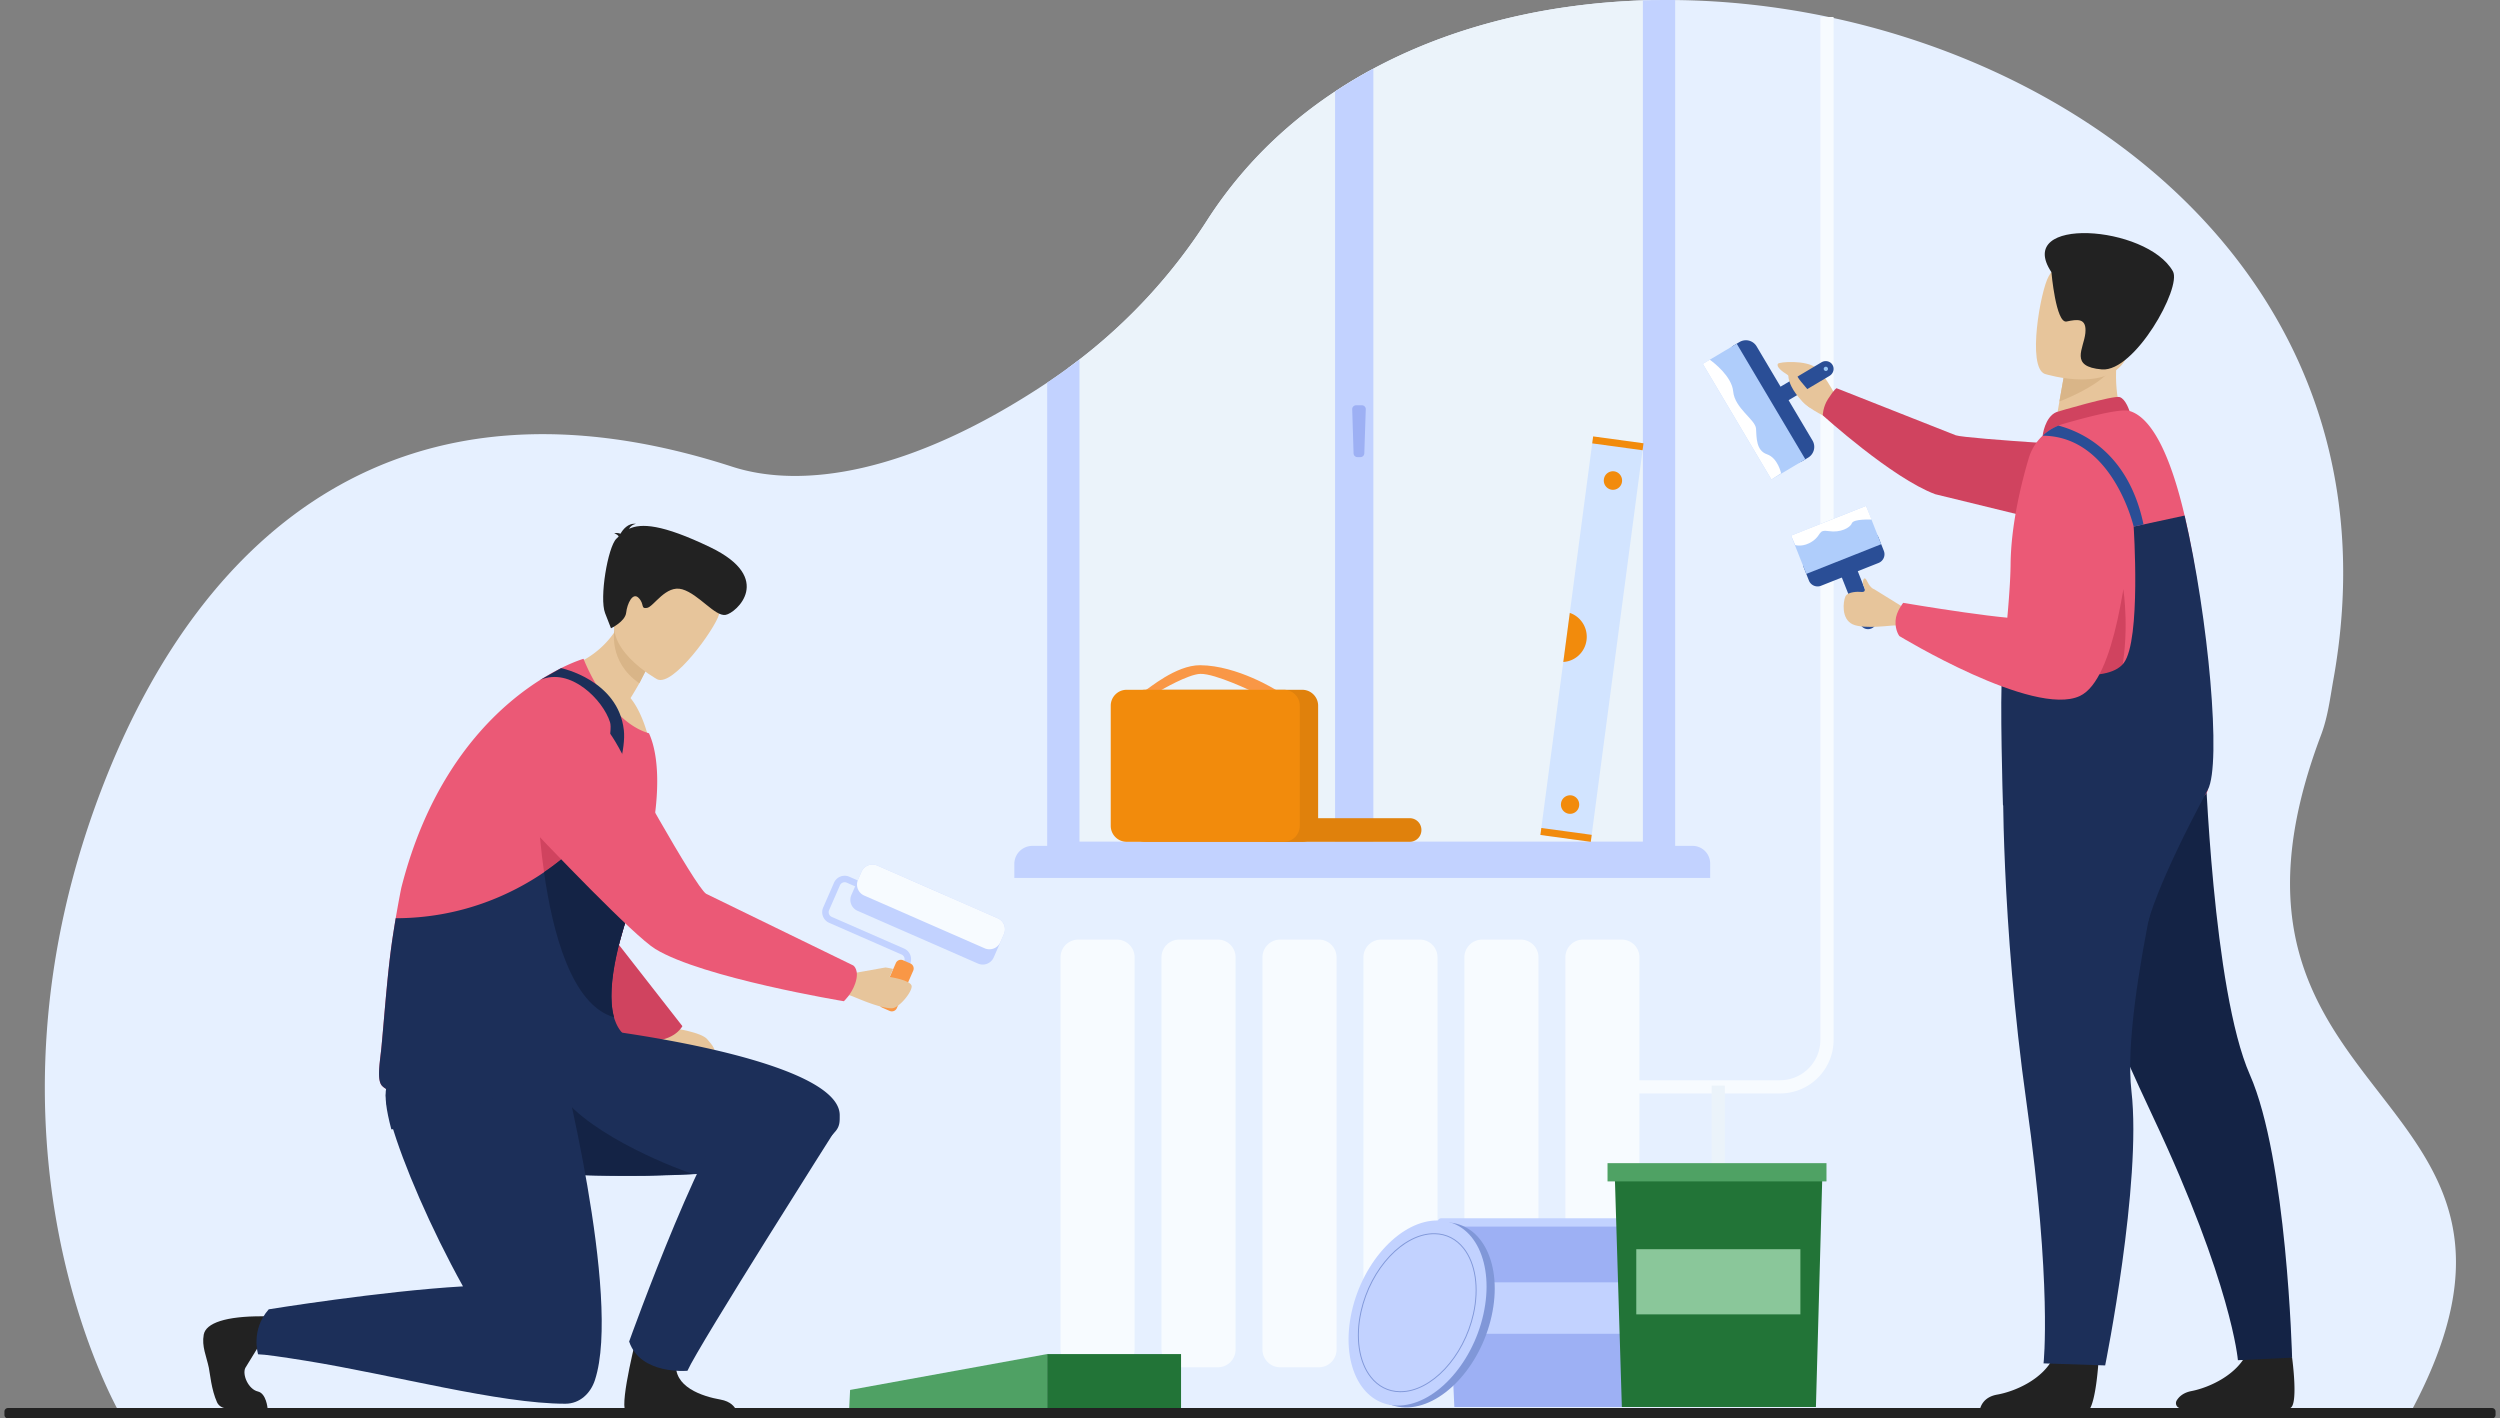 <svg xmlns="http://www.w3.org/2000/svg" width="282" height="160" fill="none" xmlns:v="https://vecta.io/nano"><rect width="100%" height="100%" fill="#808080" stroke="none"/><style><![CDATA[.B{fill:#e7c59b}.C{fill:#1c2f59}.D{fill:#c2d2ff}.E{fill:#d0435f}.F{fill:#eb5976}.G{fill:#f7fbff}.H{fill:#142345}]]></style><g fill-rule="evenodd"><path d="M271.665 159.776l-101.457-.032-156.542-.046s-18.257-30.725-1.595-72.239C22.933 60.4 44.893 40.433 82.59 52.642c7.766 2.515 19.912.91 35.529-9.477a64.61 64.61 0 0 0 3.644-2.613 62.248 62.248 0 0 0 14.391-15.688 48.49 48.49 0 0 1 8.239-9.73 51.231 51.231 0 0 1 6.202-4.81 54.482 54.482 0 0 1 4.318-2.577c3.943-2.117 8.176-3.787 12.604-5.026a69.622 69.622 0 0 1 4.349-1.067 71.122 71.122 0 0 1 4.751-.844h.001a78.956 78.956 0 0 1 9.59-.79 83.99 83.99 0 0 1 2.75-.015c22.902.233 46.864 9.754 61.456 26.893 7.346 8.63 12.318 19.19 13.58 31.468.466 4.534.428 9.302-.183 14.294l-.057.452-.099.728c-.125.915-.272 1.84-.44 2.77-.37 2.067-.621 4.236-1.405 6.31-16.226 42.934 30.505 39.122 9.854 76.856z" fill="#e6f0ff"/><path d="M125.985 154.23h-4.358a2 2 0 0 1-1.999-2.001v-44.242a2 2 0 0 1 1.999-2.001h4.358a2 2 0 0 1 1.999 2.001v44.242a2 2 0 0 1-1.999 2.001zm11.39 0h-4.359a2 2 0 0 1-1.999-2.001v-44.242a2 2 0 0 1 1.999-2.001h4.359a2 2 0 0 1 1.998 2.001v44.242a2 2 0 0 1-1.998 2.001zm11.388 0h-4.357a2 2 0 0 1-2-2.001v-44.242a2 2 0 0 1 2-2.001h4.357a2 2 0 0 1 2 2.001v44.242a2 2 0 0 1-2 2.001zm11.39 0h-4.358a2 2 0 0 1-2-2.001v-44.242a2 2 0 0 1 2-2.001h4.358a2 2 0 0 1 1.999 2.001v44.242a2 2 0 0 1-1.999 2.001zm11.389 0h-4.359a2 2 0 0 1-1.998-2.001v-44.242a2 2 0 0 1 1.998-2.001h4.359a2 2 0 0 1 1.999 2.001v44.242a2 2 0 0 1-1.999 2.001zm11.388 0h-4.358a2 2 0 0 1-1.998-2.001v-44.242a2 2 0 0 1 1.998-2.001h4.358a2 2 0 0 1 2 2.001v44.242a2 2 0 0 1-2 2.001z" class="G"/><path d="M186.209.02v96.455h-65.723V41.513a62.27 62.27 0 0 0 15.67-16.65 48.453 48.453 0 0 1 8.238-9.73 51.24 51.24 0 0 1 6.202-4.81 54.657 54.657 0 0 1 4.318-2.577c3.943-2.116 8.176-3.787 12.604-5.026a69.242 69.242 0 0 1 4.349-1.067 71.122 71.122 0 0 1 4.751-.844h.002a78.9 78.9 0 0 1 9.589-.789z" fill="#ebf3fa"/><g class="D"><path d="M186.209.02l-.893.025v94.886h-63.552V40.552a63.094 63.094 0 0 1-3.643 2.613V98.83h70.838V.005a83.494 83.494 0 0 0-2.75.016z"/><path d="M192.907 99.028h-78.491v-1.574a2.04 2.04 0 0 1 2.038-2.04h74.463a1.99 1.99 0 0 1 1.99 1.992v1.622z"/><path d="M154.914 7.746v88.392h-4.318V10.323a54.47 54.47 0 0 1 4.318-2.577z"/></g><path d="M153.462 51.563h-.347a.436.436 0 0 1-.432-.426l-.154-4.968a.437.437 0 0 1 .433-.453h.666c.245 0 .44.206.432.454l-.166 4.968a.436.436 0 0 1-.432.425z" fill="#9db0f4"/><path d="m179.653 49.62 5.682.776-5.895 44.564-5.682-.776 5.895-44.564z" fill="#d2e4ff"/><path d="M179.544 94.171l-.104.789-5.682-.775.105-.789 5.681.775zm5.844-44.169l-.105.788-5.681-.776.104-.788 5.682.776zm-8.422 41.79a1.043 1.043 0 0 1-.883-1.177 1.033 1.033 0 0 1 1.158-.898c.565.077.96.604.885 1.177a1.034 1.034 0 0 1-1.16.898zm4.836-36.55a1.043 1.043 0 0 1-.883-1.177 1.033 1.033 0 0 1 1.158-.898c.565.077.96.604.885 1.177a1.035 1.035 0 0 1-1.16.898zm-4.729 13.894c1.25.421 2.07 1.699 1.887 3.075s-1.304 2.387-2.62 2.458l.733-5.533z" fill="#f28b0c"/><g fill="#e0810c"><path d="M159.015 94.955H143.1a1.32 1.32 0 0 1-1.321-1.322v-.02a1.32 1.32 0 0 1 1.321-1.322h15.915a1.32 1.32 0 0 1 1.32 1.323v.02a1.32 1.32 0 0 1-1.32 1.321z"/><path d="M129.154 94.954h17.742a1.8 1.8 0 0 0 1.79-1.792V79.6c0-.985-.806-1.791-1.79-1.791h-17.742c-.984 0-1.789.806-1.789 1.791v13.562c0 .985.805 1.791 1.789 1.791z"/></g><path d="M144.022 77.883s-4.417-2.816-8.645-2.847c-2.752-.02-5.889 2.728-6.078 2.757-.478.076 1.595.1 1.595.1s3.106-1.836 4.502-1.88c1.684-.052 5.966 2.031 5.966 2.031l2.66-.16z" fill="#f99746"/><path d="M127.082 94.954h17.74a1.8 1.8 0 0 0 1.791-1.792V79.6c0-.985-.806-1.791-1.791-1.791h-17.74c-.985 0-1.79.806-1.79 1.791v13.562c0 .985.805 1.791 1.79 1.791z" fill="#f28b0c"/><path d="M200.798 123.341h-23.753v-1.49h23.753a4.547 4.547 0 0 0 4.54-4.544V1.918h1.49v115.389a6.039 6.039 0 0 1-6.03 6.034z" class="G"/><path d="M193.073 158.706h1.488v-36.248h-1.488v36.248z" fill="#ebf3fa"/><path d="M189.504 158.707h-25.455l-.951-21.168h27.27l-.864 21.168z" fill="#9db0f4"/><path d="M190.485 138.358h-27.909a.405.405 0 0 1-.406-.405v-.127c0-.223.182-.405.406-.405h27.909c.224 0 .405.182.405.405v.127a.405.405 0 0 1-.405.405zm-24.544 12.096h21.526v-5.808h-21.526v5.808z" class="D"/><path d="M204.836 158.707h-21.891l-.818-26.797h23.451l-.742 26.797z" fill="#227437"/><path d="M181.329 133.262h24.698v-2.058h-24.698v2.058z" fill="#4fa264"/><path d="M184.572 148.261h18.512v-7.352h-18.512v7.352z" fill="#8ac79a"/><path d="M95.89 156.785l22.229-4.045v6.281H95.784l.106-2.236z" fill="#4fa164"/><path d="M118.119 159.021h15.103v-6.281h-15.103v6.281z" fill="#227437"/><g fill="#2a4e96"><path d="m209.827 70.368-2.088-5.274a.958.958 0 0 1 .535-1.24l.026-.01a.955.955 0 0 1 1.237.536l2.088 5.274a.957.957 0 0 1-.535 1.24l-.026.01a.955.955 0 0 1-1.237-.536z"/><path d="m204.041 62.626 6.502-2.579a1.052 1.052 0 0 1 1.361.589l.593 1.5a1.053 1.053 0 0 1-.588 1.361l-6.502 2.579a1.051 1.051 0 0 1-1.361-.589l-.594-1.5a1.054 1.054 0 0 1 .589-1.361z"/></g><path d="m202.038 60.415 8.45-3.352 1.712 4.323-8.45 3.352-1.712-4.323z" fill="#afcdfb"/><path d="M202.499 61.485s.909.293 1.97-.444.563-1.323 1.841-1.128 2.382-.368 2.577-.888 2.231-.413 2.231-.413l-.63-1.549-8.45 3.352.461 1.07z" fill="#fff"/><path d="M210.967 69.94a.25.25 0 1 1-.465.184.25.25 0 0 1 .465-.185z" fill="#98c6f4"/><path d="M207.42 45.342s-1.411-2.935-2.557-3.846-4.203-.69-4.32-.456c-.364.721 2.454 1.846 2.779 2.508s-1.025.596.011 1.747c.876.972 2.971 1.9 2.971 1.9l1.116-1.853z" class="B"/><path d="M206.2 45.007c.742-1.156.964-1.216.964-1.216l13.448 5.31c1.172.41 18.687 1.44 18.687 1.44l5.286 11.63-26.289-6.423c-4.872-1.81-12.688-8.9-12.688-8.9s.01-.933.592-1.84z" class="E"/><path d="M236.697 153.746s-.268 4.313-1.068 5.327h-12.313c.078-.43.426-1.492 1.966-1.761 1.946-.339 5.203-1.707 6.38-4.281 1.24-2.708 5.035.715 5.035.715zm21.852-.602s.767 5.602-.287 5.699c-.139.014-4.683.011-6.461 0-2.214-.012-5.75.014-5.75.014a.58.58 0 0 1-.525-.871c.256-.433.744-.895 1.674-1.074 1.939-.374 5.17-1.8 6.303-4.394 1.192-2.73 5.046.626 5.046.626z" fill="#222"/><path d="M230.907 96.338s3.096 10.845 11.971 29.678 9.558 27.415 9.558 27.415l6.113-.288s-.575-22.416-4.767-31.921-5.045-35.51-5.045-35.51l-17.83 10.626z" class="H"/><path d="M225.936 87.006s-.245 16.794 2.657 37.413 1.919 29.37 1.919 29.37l6.951.232s4.154-20.627 2.964-30.947 5.689-35.412 5.689-35.412l-20.18-.656z" class="C"/><path d="M239.654 47.709l-3.279 2.431-4.739-.999.664-3.849.051-.285.454-2.569 4.426-2.208 1.651-.823c-.006.029-.128 1.533-.146 1.753-.31 3.9.918 6.549.918 6.549z" class="B"/><path d="M231.969 46.482c.103-.044 6.445-1.917 7.135-1.69s1.096 1.563 1.096 1.563l-9.791 2.792s.234-2.106 1.56-2.665z" class="E"/><path d="M249.045 89.08c-1.072 4.909-23.486-10.494-23.188-13.49l.099-.99c.414-4.17.81-8.252.838-10.916.022-2.31.339-4.673.764-6.819.388-1.981.868-3.78 1.284-5.18a5.71 5.71 0 0 1 3.354-3.678 4.95 4.95 0 0 1 .556-.195c2.7-.783 6.434-1.754 7.448-1.458 2.743.809 4.78 5.64 6.223 11.802 2.7 11.533 3.323 27.725 2.622 30.924z" class="F"/><path d="M238.403 41.229c-.971 1.861-4.593 3.471-6.103 4.063l.05-.285.455-2.569 4.426-2.208c.978-.015 1.574.233 1.172.999z" fill="#d9b588"/><path d="M230.655 42.179s7.984 2.493 9.458-2.508 3.499-8.048-1.537-9.851-6.593-.19-7.491 1.36-2.469 10.222-.43 10.999z" class="B"/><path d="M231.399 30.698s.509 5.82 1.711 5.568 2.293-.44 2.117 1.314-1.843 3.78 1.862 4.09 9.033-9.255 8.015-11.066c-2.937-5.226-17.951-6.281-13.705.094z" fill="#222"/><path d="M226.534 87.006c2.22.803-.038-2.207 0-2.836.172-2.759-.909-6.248-.578-9.57l13.557-8.112s3.216 20.39-12.979 20.518z" class="E"/><path d="M249.045 89.08c-5.786 10.736-6.708 14.836-6.708 14.836-5.037-.575-13.668-10.487-16.406-13.133 0 0-.372-12.198-.073-15.194l4.183-.12s7.562 1.918 9.523-.685 1.112-15.385 1.112-15.385l5.747-1.244c2.7 11.533 4.176 28.043 2.622 30.924z" class="C"/><path d="M214.707 68.506l-3.278-2.028c-.523-.163-.828-.972-.918-1.101-.314-.453-.467.356-.326.655.163.347.398.844-.367.732-.146-.021-1.397-.05-1.657.524s-.488 2.544.833 3.141 4.583.058 4.819.126c1.994.58.894-2.05.894-2.05z" class="B"/><path d="M214.681 68.001s13.446 2.288 14.637 1.708c1.902-.927-.738-14.582-.738-14.582s-.113-3.095 3.498-3.825c3.139-.634 6.166 1.719 6.166 1.719s2.754 2.466 2.402 5.202c-.78 6.064-1.993 18.397-6.045 20.288-5.226 2.438-20.348-6.762-20.348-6.762s-.504-.617-.432-1.763c.063-1.011.86-1.985.86-1.985z" class="F"/><g fill="#2a4e96"><path d="m241.79 59.158-1.114.242s-2.355-10.204-10.267-10.253a5.642 5.642 0 0 1 1.788-1.14c2.899.778 7.934 3.258 9.593 11.151zM206.374 42.395l-4.666 2.775c-.432.257-.986.128-1.232-.286l-.013-.022c-.246-.414-.094-.964.337-1.22l4.667-2.776c.431-.257.986-.128 1.233.287l.012.022c.247.414.094.963-.338 1.22z"/><path d="m201.399 51.507-6.307-10.624a1.41 1.41 0 0 1 .49-1.926l.639-.38a1.407 1.407 0 0 1 1.924.49l6.307 10.625a1.41 1.41 0 0 1-.49 1.926l-.638.38a1.408 1.408 0 0 1-1.925-.49z"/></g><path d="m203.643 51.809-3.825 2.276-7.741-13.041.787-.469 3.037-1.806 7.742 13.04z" fill="#afcdfb"/><path d="M200.907 53.388l-1.089.696-7.741-13.042.787-.468c.455.328 2.484 1.885 2.639 3.579.174 1.908 2.512 3.186 2.577 4.195s0 2.47 1.235 2.894 1.592 2.146 1.592 2.146z" fill="#fff"/><path d="M205.816 41.413a.24.24 0 1 1 .244.411.24.24 0 0 1-.244-.411z" fill="#98c6f4"/><path d="M204.363 44.49c-.014-.014-.621-.746-1.219-1.456-.441-.522-.713-1.198-.905-1.4-.454-.477-.839.597-.168 1.955.568 1.149 1.623 2.088 1.992 2.34s.3-1.44.3-1.44z" class="B"/><path d="M100.558 112.629a.367.367 0 0 1-.189-.482l1.623-3.712a.582.582 0 0 0-.299-.765l-8.163-3.574a1.314 1.314 0 0 1-.676-1.728l1.222-2.797a1.312 1.312 0 0 1 1.726-.676l3.388 1.484c.185.081.27.296.188.481a.364.364 0 0 1-.48.189l-3.39-1.484a.58.58 0 0 0-.763.3l-1.222 2.795a.582.582 0 0 0 .299.765l8.164 3.575c.662.29.965 1.065.675 1.727l-1.623 3.714a.363.363 0 0 1-.48.188z" class="D"/><path d="m100.354 114.033-.831-.363a.62.62 0 0 1-.317-.813l1.846-4.224a.618.618 0 0 1 .811-.319l.83.364a.619.619 0 0 1 .318.813l-1.845 4.224a.618.618 0 0 1-.812.318z" fill="#f99746"/><path d="m113.241 105.366-1.148 2.627a1.35 1.35 0 0 1-1.779.696l-13.585-5.948a1.354 1.354 0 0 1-.696-1.781l1.148-2.627a1.351 1.351 0 0 1 1.779-.697l13.584 5.949c.683.299.996 1.096.697 1.781z" class="D"/><path d="m113.241 105.366-.396.904a1.35 1.35 0 0 1-1.779.696l-13.584-5.948a1.352 1.352 0 0 1-.696-1.78l.394-.905a1.351 1.351 0 0 1 1.78-.697l13.584 5.949c.683.299.996 1.096.697 1.781z" class="G"/><path d="M76.12 116.007s2.953.428 3.639 1.2 1.112 1.371.684 1.713-6.935-1.328-6.935-1.328l2.611-1.585z" class="B"/><path d="M69.013 105.551l7.962 10.199s-.685 1.371-2.91 1.629-6.936-1.2-6.936-1.629 1.884-10.199 1.884-10.199z" class="E"/><path d="M94.216 127.643c-2.315 2.672-7.198 4.399-16.622 4.836a130.625 130.625 0 0 1-4.646.139 157.43 157.43 0 0 1-7.538-.075 139.5 139.5 0 0 1-6.628-.378c-3.974-.331-7.146-.813-8.785-1.364-.49-.166-.843-.336-1.04-.513a1.803 1.803 0 0 1-.407-.526c-.595-1.104-.284-2.912.434-4.906 1.047-2.901 2.968-6.19 4.261-8.249l.687-1.07.64-.958s4.401.409 10.427 1.19l3.868.525c12.956 1.834 25.866 5.131 25.854 9.505-.002.666.041 1.215-.505 1.844z" class="C"/><path d="M78.174 132.426l-5.227.192c-2.56.036-5.109.006-7.537-.075l-2.283-9.21c3.531 4.931 13.912 8.774 15.047 9.093z" class="H"/><path d="M70.543 159.177h12.56c-.199-.479-.677-1.102-1.843-1.307-1.978-.347-5.412-1.418-4.972-4.276.446-2.898-4.372-3.271-4.372-3.271s-2.004 7.752-1.373 8.854z" fill="#222"/><path d="M94.421 127.17s-15.58 24.536-16.877 27.453c0 0-5.301.494-6.577-3.297 0 0 9.263-25.895 13.332-28.028s10.122 3.872 10.122 3.872z" class="C"/><path d="M63 75.512s5.365 7.35 10.148 7.743c0 0-.611-2.767-2.023-4.51a49.67 49.67 0 0 0 .992-1.674l1.356-2.662-2.2-3.984-.454-2.142c-.372 1.006-.807 1.934-1.293 2.699C67.02 74.92 63 75.512 63 75.512z" class="B"/><path d="M69.316 70.942s-.778 3.683 2.8 6.129l1.357-2.662-2.2-3.985c-1.758-.26-1.957.518-1.957.518z" fill="#d9b588"/><path d="M74.142 76.63s-6.73-3.67-4.382-7.83 3.06-7.436 7.456-5.269 4.329 4.223 3.883 5.802-5.146 8.144-6.957 7.297z" class="B"/><path d="M69.784 60.517c-.037-.105-.168-.228-.506-.38 0 0 .344-.07.716.064.261-.46.85-1.226 1.758-1.116 0 0-.537.069-.796.565 1.343-.63 3.675-.563 9.18 2.089 7.254 3.495 2.907 7.414 1.713 7.62s-3.019-2.33-4.88-2.882-3.229 1.967-3.982 2.094-.264-.423-.946-1.124-1.299.664-1.41 1.665-1.712 1.757-1.712 1.757l-.664-1.705c-.665-1.705.31-7.461 1.272-8.397l.257-.25zM29.6 151.155l-1.93 3.149c-.364.77.35 2.41 1.424 2.657.947.218 1.089 1.898 1.089 1.898h-4.59c-.486 0-.924-.267-1.111-.68-.647-1.427-.795-3.28-.926-3.901-.273-1.303-.816-2.398-.576-3.727.239-1.322 2.5-2.088 6.62-2.076 4.527.014 0 2.68 0 2.68z" fill="#222"/><path d="M43.093 122.478c3.461 3.672 28.875-3.923 26.745-5.859-.542-.491-.357-1.082-.577-1.873-1.054-3.756 1.045-10.182 1.945-12.672l.382-1.016a43.689 43.689 0 0 0 1.958-7.086c.838-4.489.823-8.663-.323-11.22-.008-.014-.01-.025-.018-.036-4.76-1.392-7.382-8.403-7.382-8.403S50.742 78.6 45.268 100.142c0 0-.283 1.373-.632 3.435h-.002l-.33 2.074c-.586 3.833-.925 8.749-1.271 12.409l-.04.388c-.173 1.578-.475 3.42.1 4.03z" class="F"/><g class="C"><path d="M63.105 118.835l-7.643.711c-5.295.393-10.908 1.229-11.82 3.008-.302.59-.091 2.083.5 4.144 1.305 4.558 4.47 11.896 8.083 18.404-9.282.537-21.91 2.589-21.91 2.589-2.066 2.337-1.2 5.074-1.2 5.074.662.005 2.654.286 5.372.725 9.85 1.588 21.843 4.851 29.282 4.851 1.626 0 2.844-1.157 3.339-2.668v-.002c3.055-9.31-4.003-36.836-4.003-36.836z"/><path d="M44.141 127.389c5.124-.161 17.974-6.475 17.763-6.527-2.393-.589-4.532-.996-6.442-1.254-5.295.427-10.908 1.337-11.82 3.273-.302.642-.091 2.266.5 4.508z"/></g><path d="M60.593 89.032s.298 23.333 8.668 25.713c-1.054-3.755 1.044-10.181 1.945-12.672-2.158-6-6.13-12.054-10.613-13.04z" class="E"/><g class="C"><path d="M63.294 75.362s6.447 1.343 7.076 6.998c.459 4.119-4.04 13.444-4.04 13.444l-.856-.857s3.948-11.515 3.34-13.473c-.778-2.512-4.484-6.27-7.893-4.769l2.373-1.343z"/><path d="M43.093 122.477c3.461 3.672 29.423-3.842 27.292-5.778-.541-.491-.904-1.162-1.124-1.954-1.054-3.756 1.045-10.182 1.945-12.672l.382-1.016-1.312-1.311-4.803-4.799s-1.42 1.614-4.106 3.443c-3.52 2.401-9.212 5.175-16.73 5.186h-.002a152.43 152.43 0 0 0-.332 2.075c-.584 3.833-.923 8.749-1.27 12.408l-.04.389c-.173 1.578-.475 3.419.1 4.029z"/></g><path d="M61.367 98.39c.96 6.782 3.108 14.993 7.894 16.355-1.054-3.756 1.045-10.182 1.945-12.672-.28-.778-.59-1.559-.93-2.327l-4.803-4.799s-1.42 1.614-4.106 3.443z" class="H"/><path d="M100.607 113.735c-1.57 0-4.492-1.432-4.755-1.458-2.236-.214-.08-2.416-.08-2.416l4.103-.729a6.43 6.43 0 0 1 .858.166l-.377.902s2.449.373 2.48 1.054-1.459 2.481-2.229 2.481z" class="B"/><path d="M96.462 110.95c.539-1.558-.212-2.045-.212-2.045l-16.6-8.087c-1.255-.801-9.691-16.181-9.691-16.181s-3.127-6.289-7.11-6.162c-3.461.11-5.384 2.27-6.451 4.533-1.272 2.699-.736 5.904 1.311 8.072 4.595 4.868 13.822 14.506 16.213 15.968 5.32 3.256 21.265 5.89 21.265 5.89s.851-.763 1.275-1.988z" class="F"/><path d="M281.1 160H.9a.4.4 0 0 1-.4-.4v-.375a.4.4 0 0 1 .4-.4h280.2a.4.4 0 0 1 .4.4v.375a.4.4 0 0 1-.4.4z" fill="#222"/><path d="M168.25 148.467c-1.282 5.766-5.647 10.374-9.75 10.292s-6.388-4.819-5.104-10.585 5.648-10.373 9.75-10.292 6.387 4.821 5.104 10.585z" fill="#8097d8"/><path d="M167.328 148.256c-1.282 5.764-5.647 10.372-9.75 10.291s-6.386-4.82-5.104-10.586 5.648-10.373 9.75-10.292 6.387 4.821 5.104 10.587z" class="D"/><path d="M161.757 139.214c-3.446 0-7.101 3.897-8.18 8.745-.645 2.902-.239 5.641 1.086 7.331.822 1.048 1.936 1.615 3.22 1.64l.09.001c3.446 0 7.102-3.897 8.181-8.745.645-2.901.239-5.641-1.086-7.33-.823-1.049-1.936-1.615-3.221-1.641l-.09-.001zm-3.784 17.824-.092-.001c-1.317-.026-2.459-.608-3.301-1.682-1.346-1.713-1.76-4.487-1.107-7.419 1.098-4.938 4.855-8.902 8.376-8.828 1.318.026 2.46.608 3.302 1.682 1.346 1.713 1.759 4.487 1.106 7.42-1.088 4.893-4.79 8.828-8.284 8.828z" fill="#8097d8"/></g></svg>